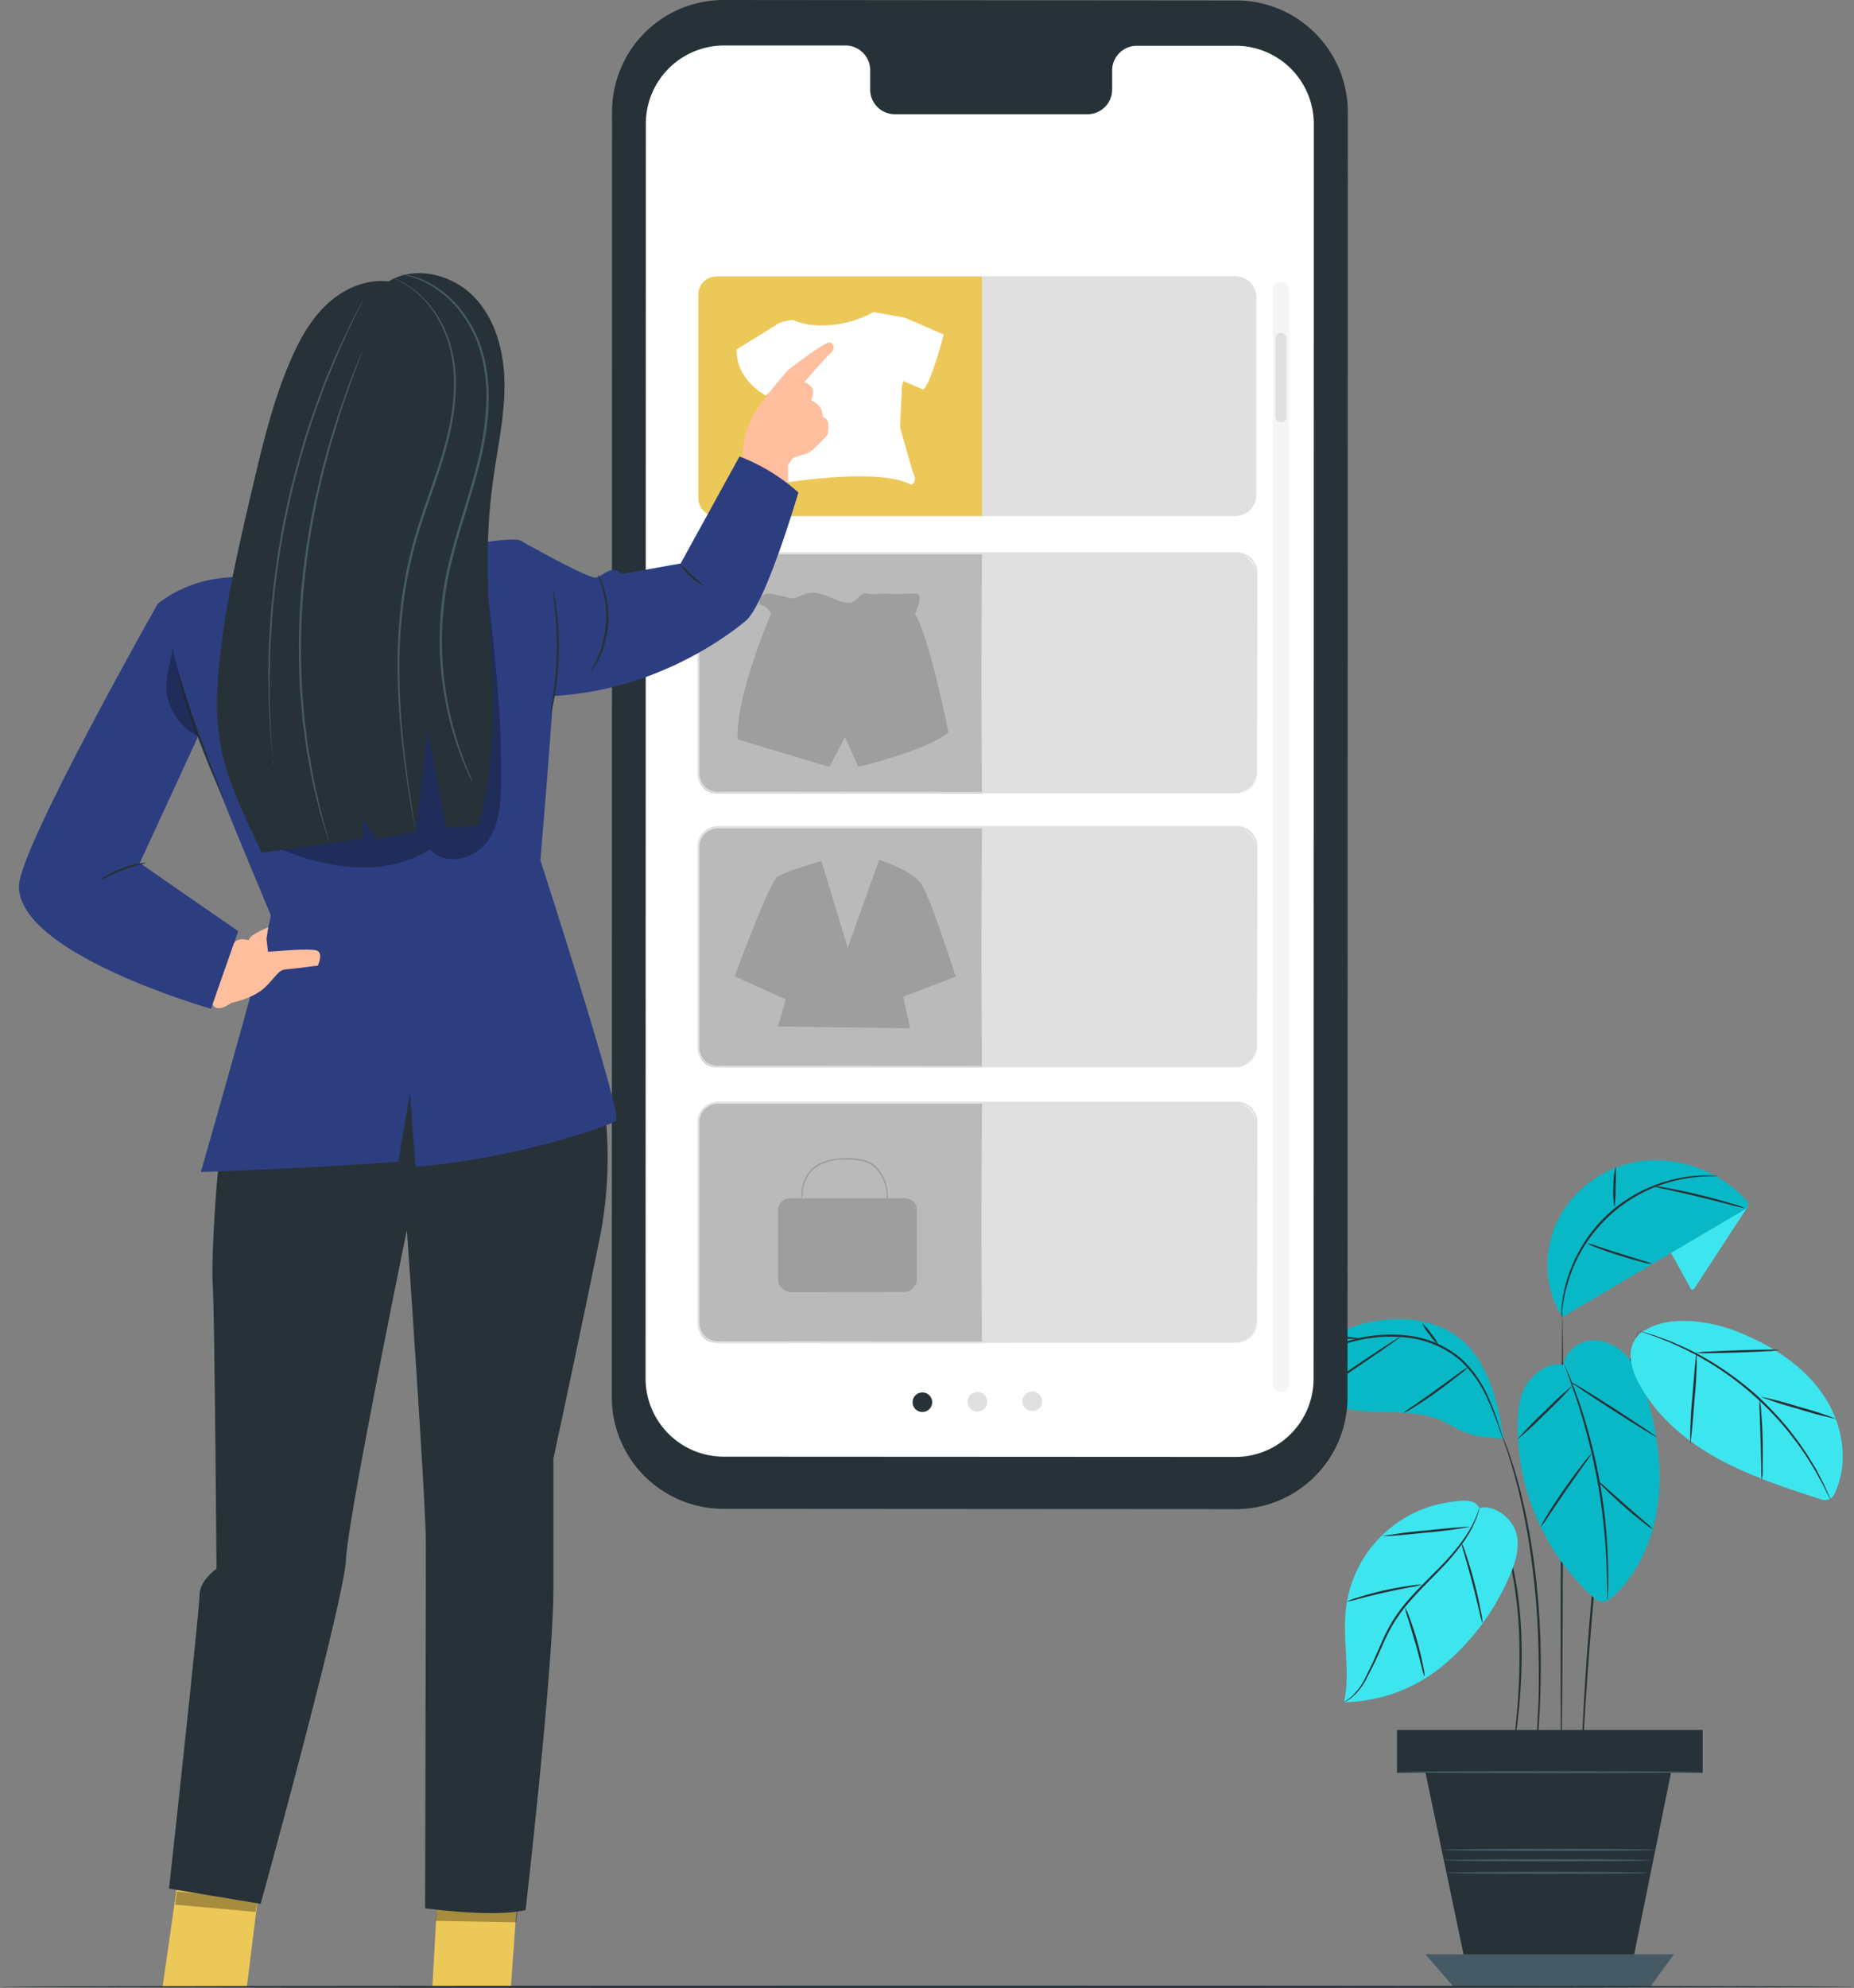<svg xmlns="http://www.w3.org/2000/svg" width="388.198" height="416.141" viewBox="0 0 388.198 416.141">
  <rect x="0" y="0" width="388.198" height="416.141" fill="#808080" stroke="none"/>
  <g id="Online_wishes_list-pana" data-name="Online wishes list-pana" transform="translate(-40.317 -32.9)">
    <g id="freepik--Plant--inject-57" transform="translate(305.433 275.774)">
      <rect id="Rectangle_554" data-name="Rectangle 554" width="63.782" height="8.767" transform="translate(27.502 119.374)" fill="#263238"/>
      <path id="Path_1330" data-name="Path 1330" d="M356.18,423.64h64v8.981h-64Zm63.782.214H356.4V432.4h63.56Z" transform="translate(-328.789 -304.377)" fill="#263238"/>
      <path id="Path_1331" data-name="Path 1331" d="M414.631,430.07l-9.185,45.284H371.479l-8.87-42.373Z" transform="translate(-329.26 -304.848)" fill="#263238"/>
      <path id="Path_1332" data-name="Path 1332" d="M414.631,474.31l-4.9,6.728H368.44l-5.83-6.728Z" transform="translate(-329.26 -308.086)" fill="#455a64"/>
      <path id="Path_1333" data-name="Path 1333" d="M393.28,424.087c.13,0,.287-20.982.361-46.859s0-46.859-.093-46.859-.287,20.973-.361,46.859S393.159,424.087,393.28,424.087Z" transform="translate(-331.495 -297.549)" fill="#263238"/>
      <path id="Path_1334" data-name="Path 1334" d="M378,374.84a2.554,2.554,0,0,0,.176.491l.565,1.353.418.982c.129.361.278.761.426,1.186s.315.927.491,1.371.306,1.011.472,1.557a62.589,62.589,0,0,1,1.78,7.8,95.413,95.413,0,0,1,.992,9.769,132.973,132.973,0,0,1-.5,17.831c-.213,2.28-.417,4.124-.565,5.394-.065.593-.12,1.075-.167,1.464a1.92,1.92,0,0,0,0,.51,2.266,2.266,0,0,0,.111-.5l.25-1.456c.2-1.26.454-3.1.7-5.375a117.459,117.459,0,0,0,.64-17.9,88.769,88.769,0,0,0-1.029-9.805,58.576,58.576,0,0,0-1.854-7.841c-.176-.537-.325-1.066-.5-1.557s-.361-.927-.528-1.362l-.463-1.177c-.158-.361-.325-.677-.454-.973-.268-.538-.482-.973-.649-1.325A1.976,1.976,0,0,0,378,374.84Z" transform="translate(-330.386 -300.805)" fill="#263238"/>
      <path id="Path_1335" data-name="Path 1335" d="M379.72,356.53a5.143,5.143,0,0,0,.2.7l.667,1.946.482,1.409c.167.519.334,1.084.519,1.7.37,1.214.806,2.586,1.186,4.143l.639,2.428c.194.853.389,1.733.6,2.651.445,1.854.76,3.809,1.177,5.885.7,4.161,1.316,8.767,1.751,13.633s.575,9.509.64,13.735,0,8.036-.222,11.233c-.055,1.594-.158,3.04-.241,4.31s-.148,2.354-.232,3.253-.111,1.538-.158,2.048a3.911,3.911,0,0,0,0,.723,4.871,4.871,0,0,0,.111-.713c.065-.51.139-1.186.241-2.048s.213-1.974.315-3.244.232-2.715.306-4.31c.214-3.2.306-7.015.315-11.251s-.2-8.9-.611-13.781-1.057-9.49-1.789-13.661c-.417-2.076-.76-4.068-1.223-5.894-.213-.927-.417-1.807-.621-2.66l-.667-2.419c-.408-1.557-.862-2.928-1.261-4.143-.195-.6-.38-1.159-.547-1.687s-.371-.973-.528-1.39l-.751-1.928A3.125,3.125,0,0,0,379.72,356.53Z" transform="translate(-330.512 -299.464)" fill="#263238"/>
      <path id="Path_1336" data-name="Path 1336" d="M397.646,428.029a1.751,1.751,0,0,0,0-.25,3.229,3.229,0,0,1,.065-.723c.046-.668.111-1.594.185-2.781.158-2.456.371-5.931.64-10.194.556-8.629,1.353-20.547,2.78-33.652.741-6.561,1.6-12.781,2.493-18.424.482-2.781.927-5.5,1.4-7.989s.927-4.82,1.381-6.933.881-4.023,1.261-5.691.723-3.114,1.019-4.291.51-2.048.667-2.7c.065-.3.121-.528.158-.714a2.3,2.3,0,0,0,.046-.241,1,1,0,0,0-.093.232c-.046.185-.121.408-.2.7-.176.648-.426,1.548-.742,2.688s-.7,2.595-1.1,4.263-.927,3.568-1.325,5.681-.926,4.43-1.436,6.932-.927,5.181-1.437,8c-.927,5.644-1.8,11.872-2.54,18.434-1.455,13.123-2.206,25.023-2.669,33.689-.241,4.319-.4,7.813-.5,10.195-.046,1.177-.074,2.113-.1,2.78v.723A.732.732,0,0,0,397.646,428.029Z" transform="translate(-331.82 -297.775)" fill="#263238"/>
      <path id="Path_1337" data-name="Path 1337" d="M393.088,340.836c.278-2.966,3.281-5.209,6.275-5.246a9.872,9.872,0,0,1,7.591,4.124,23.751,23.751,0,0,1,3.651,8.119c2.011,7,3.114,14.356,2.252,21.595s-3.791,14.356-8.99,19.462c-.843.834-1.937,1.668-3.1,1.418a3.783,3.783,0,0,1-1.631-1.01,48.323,48.323,0,0,1-15.681-36.748c.083-2.781.445-5.617,1.965-7.906s5.079-4.727,7.664-3.809" transform="translate(-330.785 -297.931)" fill="#09b8c6"/>
      <path id="Path_1338" data-name="Path 1338" d="M417.91,314.7l4.2,7.619c.1.176.232.38.435.39s.38-.186.5-.371l11.121-17.062L431.6,303.82Z" transform="translate(-333.308 -295.606)" fill="#3de5ef"/>
      <path id="Path_1340" data-name="Path 1340" d="M393.33,327.778l37.916-22.373a1.79,1.79,0,0,0,.927-.927c.148-.556-.269-1.1-.676-1.52A26.156,26.156,0,0,0,411.227,295a23.17,23.17,0,0,0-18.314,11.4c-3.661,6.487-3.782,15.181.416,21.39" transform="translate(-331.277 -294.957)" fill="#09b8c6"/>
      <path id="Path_1341" data-name="Path 1341" d="M426.006,298.509a1.776,1.776,0,0,0-.491-.064c-.324,0-.815-.074-1.436-.065a28.3,28.3,0,0,0-5.255.417,30.537,30.537,0,0,0-7.5,2.28,30.129,30.129,0,0,0-14.041,12.707,31.33,31.33,0,0,0-3.012,7.229,28.438,28.438,0,0,0-.927,5.19c-.065.621,0,.779-.055,1.112a1.931,1.931,0,0,0,.287.825,6.9,6.9,0,0,1-.056-1.919A32.23,32.23,0,0,1,394.6,321.1a30.965,30.965,0,0,1,24.291-21.984,33.28,33.28,0,0,1,5.2-.556C425.32,298.528,426.006,298.546,426.006,298.509Z" transform="translate(-331.506 -295.207)" fill="#263238"/>
      <path id="Path_1342" data-name="Path 1342" d="M399.12,313.71a9.274,9.274,0,0,0,1.91.871c1.214.473,2.9,1.084,4.791,1.678s3.615,1.075,4.875,1.39a8.771,8.771,0,0,0,2.067.389,10.89,10.89,0,0,0-1.974-.7l-4.838-1.5-4.81-1.557A9.739,9.739,0,0,0,399.12,313.71Z" transform="translate(-331.932 -296.33)" fill="#263238"/>
      <path id="Path_1343" data-name="Path 1343" d="M405.521,296.4a16.383,16.383,0,0,0-.455,4.226,15.874,15.874,0,0,0,.241,4.254,27.506,27.506,0,0,0,.213-4.236A25.69,25.69,0,0,0,405.521,296.4Z" transform="translate(-332.364 -295.063)" fill="#263238"/>
      <path id="Path_1344" data-name="Path 1344" d="M433.32,305.4a18.2,18.2,0,0,0-2.78-.927c-1.724-.528-4.124-1.2-6.8-1.853s-5.116-1.14-6.887-1.455a18.278,18.278,0,0,0-2.9-.389,20.016,20.016,0,0,0,2.836.7c1.751.4,4.18.927,6.849,1.576s5.07,1.27,6.812,1.724a20.7,20.7,0,0,0,2.873.621Z" transform="translate(-333.018 -295.384)" fill="#263238"/>
      <path id="Path_1345" data-name="Path 1345" d="M410.7,334.068c3.253-2.475,6.71-2.957,10.8-2.78a32.923,32.923,0,0,1,11.817,3.058c6.395,2.78,12.4,6.923,16.228,12.762s5.144,13.578,2.289,19.945a2.865,2.865,0,0,1-1.3,1.576,3.078,3.078,0,0,1-2.141-.167c-7.275-2.373-14.6-4.764-21.316-8.48s-12.772-8.879-16.368-15.635a13.358,13.358,0,0,1-1.714-5.19,6.419,6.419,0,0,1,1.668-5.069" transform="translate(-332.652 -297.614)" fill="#3de5ef"/>
      <path id="Path_1346" data-name="Path 1346" d="M410.77,333.47a3.115,3.115,0,0,0,.519.2l1.52.528,1.1.371c.408.139.834.325,1.3.5.927.371,1.983.742,3.1,1.289l1.788.815c.621.287,1.233.63,1.854.927,1.316.649,2.651,1.474,4.068,2.317a64.34,64.34,0,0,1,16.043,14.115c1.01,1.3,2,2.521,2.781,3.707.408.6.834,1.168,1.2,1.752l1.084,1.77c.686,1.047,1.186,2.057,1.677,2.929.232.435.464.834.658,1.214l.51,1.047c.287.593.529,1.066.714,1.446a2.7,2.7,0,0,0,.278.491,3.352,3.352,0,0,0-.195-.528l-.639-1.483c-.148-.325-.306-.686-.472-1.066s-.408-.8-.63-1.242c-.472-.88-.927-1.909-1.622-2.966l-1.02-1.7c-.352-.583-.778-1.158-1.186-1.77-.8-1.242-1.789-2.475-2.78-3.8a68.2,68.2,0,0,0-7.414-7.8,69.135,69.135,0,0,0-8.693-6.4c-1.436-.834-2.78-1.65-4.124-2.289-.658-.324-1.279-.667-1.909-.927l-1.807-.8c-1.14-.528-2.215-.88-3.151-1.232-.463-.167-.927-.334-1.306-.464l-1.122-.334-1.548-.445A2.514,2.514,0,0,0,410.77,333.47Z" transform="translate(-332.785 -297.776)" fill="#263238"/>
      <path id="Path_1347" data-name="Path 1347" d="M438.26,348.35a74.9,74.9,0,0,0,7.933,2.558,77.489,77.489,0,0,0,8.054,2.122,74.823,74.823,0,0,0-7.934-2.557A75.385,75.385,0,0,0,438.26,348.35Z" transform="translate(-334.797 -298.865)" fill="#263238"/>
      <path id="Path_1348" data-name="Path 1348" d="M438.569,365.908a13.683,13.683,0,0,0,.176-2.475c0-1.529.046-3.642,0-5.969s-.195-4.439-.315-5.969a12.531,12.531,0,0,0-.316-2.456,13.927,13.927,0,0,0,0,2.475c.056,1.678.112,3.707.186,5.959s.1,4.282.148,5.959A13.614,13.614,0,0,0,438.569,365.908Z" transform="translate(-334.783 -298.916)" fill="#263238"/>
      <path id="Path_1349" data-name="Path 1349" d="M422.426,357.483c.121,0,.519-4.291.927-9.593a86.167,86.167,0,0,0,.436-9.62c-.13-.009-.519,4.291-.927,9.592A86.38,86.38,0,0,0,422.426,357.483Z" transform="translate(-333.635 -298.128)" fill="#263238"/>
      <path id="Path_1350" data-name="Path 1350" d="M441.2,337.812a15.4,15.4,0,0,0-2.548-.074c-1.567,0-3.707.056-6.117.139s-4.55.176-6.117.269a14.053,14.053,0,0,0-2.53.241,13.457,13.457,0,0,0,2.539.084c1.566,0,3.707-.065,6.126-.139s4.55-.176,6.116-.269a13.471,13.471,0,0,0,2.53-.25Z" transform="translate(-333.746 -298.087)" fill="#263238"/>
      <path id="Path_1351" data-name="Path 1351" d="M403.025,390.315a1.854,1.854,0,0,0,.055-.51,12.616,12.616,0,0,1,.065-1.456c.055-1.27.074-3.1,0-5.375s-.195-4.959-.463-7.952-.723-6.256-1.335-9.666-1.381-6.627-2.16-9.527-1.6-5.487-2.363-7.628-1.418-3.865-1.918-5.033l-.575-1.344a1.857,1.857,0,0,0-.232-.454,2.782,2.782,0,0,0,.148.491c.13.352.3.815.491,1.371.454,1.187,1.066,2.92,1.779,5.07s1.493,4.736,2.261,7.627,1.492,6.108,2.123,9.5,1.047,6.664,1.362,9.639.482,5.663.566,7.915.12,4.1.12,5.366V389.8a2,2,0,0,0,.074.51Z" transform="translate(-331.565 -298.355)" fill="#263238"/>
      <path id="Path_1352" data-name="Path 1352" d="M401.57,367.39a10.852,10.852,0,0,0,1.51,1.659c.983.982,2.382,2.3,3.967,3.707s3.077,2.6,4.171,3.448a10.705,10.705,0,0,0,1.853,1.279,12.136,12.136,0,0,0-1.64-1.529l-4.078-3.541-4.041-3.578A11.74,11.74,0,0,0,401.57,367.39Z" transform="translate(-332.111 -300.259)" fill="#263238"/>
      <path id="Path_1353" data-name="Path 1353" d="M388.62,376.6a17.2,17.2,0,0,0,1.613-2.224l3.707-5.468,3.828-5.422a17.4,17.4,0,0,0,1.529-2.28,15.47,15.47,0,0,0-1.789,2.094c-1.047,1.335-2.456,3.216-3.939,5.348s-2.78,4.1-3.642,5.561A16.049,16.049,0,0,0,388.62,376.6Z" transform="translate(-331.164 -299.807)" fill="#263238"/>
      <path id="Path_1354" data-name="Path 1354" d="M395.41,345c-.074.1,3.911,2.78,8.9,5.987s9.082,5.718,9.157,5.616-3.92-2.78-8.906-6S395.475,344.907,395.41,345Z" transform="translate(-331.661 -298.62)" fill="#263238"/>
      <path id="Path_1355" data-name="Path 1355" d="M383.28,357.2a76.509,76.509,0,0,0,6.024-5.56,75.054,75.054,0,0,0,5.719-5.9,75.046,75.046,0,0,0-6.033,5.561A71.048,71.048,0,0,0,383.28,357.2Z" transform="translate(-330.773 -298.674)" fill="#263238"/>
      <path id="Path_1356" data-name="Path 1356" d="M376.306,355.872l-3.429-.287a16.936,16.936,0,0,1-6.9-2.113,29.18,29.18,0,0,0-3.225-1.622c-4.236-1.7-8.953-1.39-13.5-1.622a55.885,55.885,0,0,1-21.492-5.5,2.167,2.167,0,0,1-.927-.843c-.7-1.288.6-2.428,1.733-3.114,5.764-3.559,11.631-7.155,18.174-8.916s13.958-1.464,19.537,2.373c6.552,4.5,8.934,13.763,10.046,21.641" transform="translate(-326.625 -297.582)" fill="#09b8c6"/>
      <path id="Path_1357" data-name="Path 1357" d="M326.75,343.718a2.7,2.7,0,0,0,.584-.269l1.622-.853c1.4-.732,3.429-1.854,5.987-3.058a55.109,55.109,0,0,1,9.268-3.568,30.579,30.579,0,0,1,12.048-.983,20.6,20.6,0,0,1,10.955,4.708,24.407,24.407,0,0,1,5.709,8.017,66.366,66.366,0,0,1,2.484,6.238c.25.723.454,1.3.612,1.733a4.918,4.918,0,0,0,.232.593,2.92,2.92,0,0,0-.149-.621c-.13-.445-.306-1.029-.528-1.761a57.533,57.533,0,0,0-2.363-6.321,24.286,24.286,0,0,0-5.719-8.193,20.785,20.785,0,0,0-11.177-4.838,30.678,30.678,0,0,0-12.187,1.019,53.842,53.842,0,0,0-9.268,3.707c-2.549,1.27-4.56,2.41-5.941,3.2l-1.576.927A4.217,4.217,0,0,0,326.75,343.718Z" transform="translate(-326.635 -297.839)" fill="#263238"/>
      <path id="Path_1358" data-name="Path 1358" d="M335.62,348.178c.065.1,4.541-2.781,9.991-6.488s9.824-6.7,9.75-6.83-4.551,2.78-10,6.487S335.546,348.066,335.62,348.178Z" transform="translate(-327.284 -297.878)" fill="#263238"/>
      <path id="Path_1359" data-name="Path 1359" d="M340.77,334.61a17.61,17.61,0,0,0,6.58.547,21.338,21.338,0,0,0-3.281-.343A23.336,23.336,0,0,0,340.77,334.61Z" transform="translate(-327.661 -297.86)" fill="#263238"/>
      <path id="Path_1360" data-name="Path 1360" d="M361.91,331.85a8.861,8.861,0,0,0,1.474,2.3,10.211,10.211,0,0,0,1.854,2.113,8.687,8.687,0,0,0-1.464-2.3A9.844,9.844,0,0,0,361.91,331.85Z" transform="translate(-329.208 -297.658)" fill="#263238"/>
      <path id="Path_1361" data-name="Path 1361" d="M357.59,351.309a11.591,11.591,0,0,0,2.15-1.168c1.288-.788,3.04-1.937,4.9-3.29s3.522-2.641,4.7-3.577a12.587,12.587,0,0,0,1.854-1.594,13.331,13.331,0,0,0-2.058,1.334c-1.335.983-2.966,2.16-4.764,3.466s-3.578,2.54-4.819,3.392A14.525,14.525,0,0,0,357.59,351.309Z" transform="translate(-328.892 -298.377)" fill="#263238"/>
      <path id="Path_1362" data-name="Path 1362" d="M372.552,373.418c3.262-.871,7.155,2.307,7.831,5.616s-.575,6.691-2.03,9.741a49.692,49.692,0,0,1-13.494,17.665,33.367,33.367,0,0,1-20.64,7.6c1.381-6.414-.371-13.1.4-19.62a25.543,25.543,0,0,1,22.568-22.382c2.085-.223,4.495-.547,5.329,1.381" transform="translate(-327.913 -300.587)" fill="#3de5ef"/>
      <path id="Path_1363" data-name="Path 1363" d="M344.22,414.162a2.967,2.967,0,0,0,.464-.214,9.113,9.113,0,0,0,1.223-.825,12.773,12.773,0,0,0,3.216-4.31c.529-1.01,1.1-2.113,1.677-3.327s1.14-2.512,1.752-3.874a36.38,36.38,0,0,1,2.16-4.153,32.216,32.216,0,0,1,2.966-4.04c2.243-2.623,4.634-4.894,6.719-7.071a46.092,46.092,0,0,0,5.116-6.136,23.155,23.155,0,0,0,2.5-4.773c.2-.6.362-1.075.436-1.4a2.519,2.519,0,0,0,.1-.5c-.046,0-.232.658-.7,1.853a24.729,24.729,0,0,1-2.6,4.634,47.578,47.578,0,0,1-5.153,6.033c-2.085,2.15-4.495,4.411-6.756,7.062a31.476,31.476,0,0,0-3,4.106,35.511,35.511,0,0,0-2.16,4.208l-1.714,3.892c-.547,1.214-1.112,2.317-1.613,3.336a13.231,13.231,0,0,1-3.058,4.319C344.832,413.818,344.192,414.115,344.22,414.162Z" transform="translate(-327.913 -300.71)" fill="#263238"/>
      <path id="Path_1364" data-name="Path 1364" d="M362.1,410.474a9.691,9.691,0,0,0-.3-2.2c-.26-1.344-.677-3.188-1.242-5.2s-1.177-3.809-1.659-5.088a9.945,9.945,0,0,0-.927-2.03,11.517,11.517,0,0,0,.584,2.131c.408,1.307.927,3.105,1.529,5.107s1.029,3.828,1.363,5.143A11.817,11.817,0,0,0,362.1,410.474Z" transform="translate(-328.921 -302.351)" fill="#263238"/>
      <path id="Path_1365" data-name="Path 1365" d="M344.88,394.361a12.692,12.692,0,0,0,2.308-.528c1.4-.361,3.346-.871,5.505-1.353s4.133-.871,5.561-1.14a13.256,13.256,0,0,0,2.308-.51,12.065,12.065,0,0,0-2.354.195c-1.446.195-3.439.519-5.616,1.01s-4.106,1.048-5.5,1.492A11.481,11.481,0,0,0,344.88,394.361Z" transform="translate(-327.961 -301.975)" fill="#263238"/>
      <path id="Path_1366" data-name="Path 1366" d="M375.152,398.244a12.6,12.6,0,0,0-.352-2.549c-.287-1.557-.741-3.707-1.353-6.043s-1.261-4.43-1.77-5.931a13.228,13.228,0,0,0-.927-2.391,14.86,14.86,0,0,0,.63,2.484c.426,1.529,1.029,3.624,1.64,5.959s1.112,4.449,1.473,5.987A16.385,16.385,0,0,0,375.152,398.244Z" transform="translate(-329.855 -301.28)" fill="#263238"/>
      <path id="Path_1367" data-name="Path 1367" d="M353,379.7c0,.121,4.087-.2,9.1-.742a89.628,89.628,0,0,0,9.055-1.186c0-.12-4.1.2-9.11.742A88.992,88.992,0,0,0,353,379.7Z" transform="translate(-328.556 -301.017)" fill="#263238"/>
      <path id="Path_1368" data-name="Path 1368" d="M356.19,433.153c0,.129,14.319.231,31.993.231s31.993-.1,31.993-.231-14.319-.222-31.993-.222S356.19,432.995,356.19,433.153Z" transform="translate(-328.789 -305.057)" fill="#455a64"/>
      <path id="Path_1369" data-name="Path 1369" d="M366.94,453.042c0,.129,9.657.232,21.557.232s21.557-.1,21.557-.232-9.648-.222-21.557-.222S366.94,452.922,366.94,453.042Z" transform="translate(-329.577 -306.513)" fill="#455a64"/>
      <path id="Path_1370" data-name="Path 1370" d="M367.35,455.892c0,.12,9.481.222,21.178.222s21.177-.1,21.177-.222-9.481-.232-21.177-.232S367.35,455.762,367.35,455.892Z" transform="translate(-329.607 -306.721)" fill="#455a64"/>
      <path id="Path_1371" data-name="Path 1371" d="M366.53,450.7c0,.13,9.991.232,22.3.232s22.3-.1,22.3-.232-9.981-.232-22.3-.232S366.53,450.572,366.53,450.7Z" transform="translate(-329.546 -306.341)" fill="#455a64"/>
    </g>
    <g id="freepik--Device--inject-57" transform="translate(168.419 32.9)">
      <path id="Path_1372" data-name="Path 1372" d="M309.45,348.808l-107.3-.065A23.374,23.374,0,0,1,178.79,325.36l.055-269.086A23.374,23.374,0,0,1,202.2,32.9l107.332.093A23.374,23.374,0,0,1,332.9,56.348l-.065,269.086A23.374,23.374,0,0,1,309.45,348.808Z" transform="translate(-178.79 -32.9)" fill="#263238"/>
      <path id="Path_1373" data-name="Path 1373" d="M309.971,43.236H289.165a5.172,5.172,0,0,0-5.051,5.283v3.763a5.181,5.181,0,0,1-5.06,5.283H238.5a5.162,5.162,0,0,1-5.051-5.283V48.472a5.181,5.181,0,0,0-5.061-5.292H202.861a16.367,16.367,0,0,0-16.386,16.367l-.056,262.645a16.377,16.377,0,0,0,16.367,16.386l107.119.055a16.376,16.376,0,0,0,16.386-16.367l.046-262.645a16.367,16.367,0,0,0-16.367-16.386Z" transform="translate(-179.348 -33.653)" fill="#fff"/>
      <path id="Path_1374" data-name="Path 1374" d="M250.845,349.439a2.048,2.048,0,1,1-.61-1.449A2.057,2.057,0,0,1,250.845,349.439Z" transform="translate(-183.763 -55.922)" fill="#263238"/>
      <path id="Path_1375" data-name="Path 1375" d="M263.285,349.329a2.057,2.057,0,1,1-2.076-2.039A2.058,2.058,0,0,1,263.285,349.329Z" transform="translate(-184.674 -55.915)" fill="#e0e0e0"/>
      <path id="Path_1376" data-name="Path 1376" d="M275.675,349.229a2.057,2.057,0,1,1-2.076-2.039A2.057,2.057,0,0,1,275.675,349.229Z" transform="translate(-185.581 -55.907)" fill="#e0e0e0"/>
      <rect id="Rectangle_555" data-name="Rectangle 555" width="3.475" height="232.348" rx="1.738" transform="translate(138.38 59.046)" fill="#f5f5f5"/>
      <rect id="Rectangle_556" data-name="Rectangle 556" width="2.373" height="18.731" rx="1.186" transform="translate(138.936 69.667)" fill="#e0e0e0"/>
      <path id="Path_35929" data-name="Path 35929" d="M4.43,0H112.393a4.43,4.43,0,0,1,4.43,4.43V45.784a4.43,4.43,0,0,1-4.43,4.43H4.43A4.43,4.43,0,0,1,0,45.784V4.43A4.43,4.43,0,0,1,4.43,0Z" transform="translate(18.137 57.814)" fill="#e0e0e0"/>
      <path id="Path_1378" data-name="Path 1378" d="M202.057,95.37H257.73V145.5H202.057a3.707,3.707,0,0,1-3.707-3.707V99.068a3.707,3.707,0,0,1,3.707-3.7Z" transform="translate(-180.222 -37.473)" fill="#ecc858"/>
      <path id="Path_1380" data-name="Path 1380" d="M244.5,136.884c-.195-.417-2.706-9.435-2.706-9.435l.472-9.6.454-13.318-6.487-1.149c-4.69,2.716-12.049,3.855-16.849,1.65,0,0-2.577.121-3.837,1.279-.491.445.3,4.319,1.01,8.147.741,4.022,2.836,14.022,2.836,14.022s-3.55,8.573-4.31,11.038c0,0,21.733-3.939,29.009,0C244.1,139.516,245.636,139.3,244.5,136.884Z" transform="translate(-181.447 -38.059)" fill="#fff"/>
      <path id="Path_1381" data-name="Path 1381" d="M207,111.415l8.11-5,2.178,11.122-4.18,3.54S206.768,117.838,207,111.415Z" transform="translate(-180.855 -38.282)" fill="#fff"/>
      <path id="Path_1382" data-name="Path 1382" d="M244.8,104.62l8.23,3.559s-2.706,10.334-4.282,11.52l-4.179-1.761-1.029,3.234L243.48,108.2Z" transform="translate(-183.525 -38.15)" fill="#fff"/>
      <path id="Path_1396" data-name="Path 1396" d="M311.078,145.473a4.7,4.7,0,0,0,.834-.111,4.28,4.28,0,0,0,2.1-1.2,4.364,4.364,0,0,0,.927-1.539,6.488,6.488,0,0,0,.186-2.169v-5.5c0-8.286-.046-20.251-.074-35.042a6.492,6.492,0,0,0-.083-1.353,3.967,3.967,0,0,0-2.6-2.929,9.594,9.594,0,0,0-2.854-.2H202.42a3.874,3.874,0,0,0-3.318,1.854,3.928,3.928,0,0,0-.556,1.854v42.29a3.883,3.883,0,0,0,1.687,3.04,3.838,3.838,0,0,0,1.65.639,17.445,17.445,0,0,0,1.854,0h7.414l51.975.046,35.042.084H307.7l-9.528.046-35.042.074-51.975.056h-7.414a16.69,16.69,0,0,1-1.909,0,4.244,4.244,0,0,1-1.854-.7,4.327,4.327,0,0,1-1.854-3.4v-42.1A4.356,4.356,0,0,1,202.457,95h108.5a4.521,4.521,0,0,1,1.492.232,4.309,4.309,0,0,1,2.827,3.188,6.848,6.848,0,0,1,.093,1.427c0,14.829-.065,26.757-.083,35.042v5.5a6.491,6.491,0,0,1-.223,2.206,4.358,4.358,0,0,1-.927,1.566,4.125,4.125,0,0,1-2.159,1.177A3.626,3.626,0,0,1,311.078,145.473Z" transform="translate(-180.205 -37.446)" fill="none"/>
      <rect id="Rectangle_558" data-name="Rectangle 558" width="116.823" height="50.214" rx="4.43" transform="translate(18.137 115.859)" fill="#e0e0e0"/>
      <path id="Path_1414" data-name="Path 1414" d="M202.057,158H257.73v50.13H202.057a3.707,3.707,0,0,1-3.707-3.707V161.707A3.707,3.707,0,0,1,202.057,158Z" transform="translate(-180.222 -42.058)" fill="#bababa"/>
      <path id="Path_1415" data-name="Path 1415" d="M262.541,208.569c-.13,0-.241-11.122-.241-24.94s.111-24.949.241-24.949.241,11.121.241,24.949S262.671,208.569,262.541,208.569Z" transform="translate(-184.903 -42.108)" fill="#e0e0e0"/>
      <path id="Path_1416" data-name="Path 1416" d="M311.078,208.1a4.707,4.707,0,0,0,.834-.111,4.135,4.135,0,0,0,2.1-1.2,4.291,4.291,0,0,0,.927-1.538,6.418,6.418,0,0,0,.185-2.159v-5.505c0-8.285-.046-20.25-.074-35.042a6.557,6.557,0,0,0-.083-1.353,3.967,3.967,0,0,0-2.6-2.929,9.6,9.6,0,0,0-2.854-.194H202.42a3.851,3.851,0,0,0-3.874,3.707v42.29a3.883,3.883,0,0,0,3.337,3.707,15.45,15.45,0,0,0,1.853,0h7.414l51.975.056,35.042.074h9.527l-9.527.046-35.042.074-51.975.056h-7.414a18.951,18.951,0,0,1-1.909,0,4.319,4.319,0,0,1-3.707-4.115V161.858a4.356,4.356,0,0,1,4.356-4.208h108.5a4.531,4.531,0,0,1,1.492.232,4.3,4.3,0,0,1,2.827,3.2,6.764,6.764,0,0,1,.093,1.418c0,14.829-.065,26.756-.083,35.042v5.505a6.487,6.487,0,0,1-.222,2.2,4.274,4.274,0,0,1-.927,1.566,4.125,4.125,0,0,1-2.16,1.177A3.046,3.046,0,0,1,311.078,208.1Z" transform="translate(-180.205 -42.032)" fill="#e0e0e0"/>
      <path id="Path_1418" data-name="Path 1418" d="M309.344,177.421c0,.13-9.453.241-21.113.241s-21.122-.111-21.122-.241,9.454-.241,21.122-.241S309.344,177.291,309.344,177.421Z" transform="translate(-185.255 -43.462)" fill="#e0e0e0"/>
      <path id="Path_1419" data-name="Path 1419" d="M309.344,181.591c0,.139-9.453.241-21.113.241s-21.122-.1-21.122-.241,9.454-.241,21.122-.241S309.344,181.461,309.344,181.591Z" transform="translate(-185.255 -43.767)" fill="#e0e0e0"/>
      <rect id="Rectangle_559" data-name="Rectangle 559" width="116.823" height="50.214" rx="4.43" transform="translate(18.137 173.191)" fill="#e0e0e0"/>
      <path id="Path_1434" data-name="Path 1434" d="M202.057,219.86H257.73v50.131H202.057a3.707,3.707,0,0,1-3.707-3.707V223.558A3.707,3.707,0,0,1,202.057,219.86Z" transform="translate(-180.222 -46.586)" fill="#bababa"/>
      <path id="Path_1435" data-name="Path 1435" d="M262.541,270.43c-.13,0-.241-11.168-.241-24.94s.111-24.949.241-24.949.241,11.168.241,24.949S262.671,270.43,262.541,270.43Z" transform="translate(-184.903 -46.636)" fill="#e0e0e0"/>
      <path id="Path_1436" data-name="Path 1436" d="M311.078,270.008a4.71,4.71,0,0,0,.834-.111,4.134,4.134,0,0,0,3.012-2.734,6.491,6.491,0,0,0,.186-2.168v-5.5c0-8.285-.046-20.25-.074-35.042a6.518,6.518,0,0,0-.083-1.353,3.967,3.967,0,0,0-2.6-2.929,9.59,9.59,0,0,0-2.854-.2H202.42a3.865,3.865,0,0,0-3.874,3.707v42.289a3.884,3.884,0,0,0,1.687,3.04,3.833,3.833,0,0,0,1.65.64,17.648,17.648,0,0,0,1.853,0h7.414l51.975.046,35.042.083h9.527l-9.527.046-35.042.074-51.975.056h-7.414a16.683,16.683,0,0,1-1.909-.046,4.291,4.291,0,0,1-3.707-4.106V223.668a4.356,4.356,0,0,1,4.356-4.2h108.5a4.522,4.522,0,0,1,1.492.232,4.31,4.31,0,0,1,2.827,3.188,6.834,6.834,0,0,1,.093,1.427c0,14.829-.065,26.757-.083,35.042v5.5a6.49,6.49,0,0,1-.222,2.206,4.36,4.36,0,0,1-.927,1.566A4.2,4.2,0,0,1,312,269.8,3.6,3.6,0,0,1,311.078,270.008Z" transform="translate(-180.205 -46.557)" fill="#e0e0e0"/>
      <path id="Path_1438" data-name="Path 1438" d="M309.344,239.281c0,.13-9.453.241-21.113.241s-21.122-.111-21.122-.241,9.454-.241,21.122-.241S309.344,239.142,309.344,239.281Z" transform="translate(-185.255 -47.99)" fill="#e0e0e0"/>
      <path id="Path_1439" data-name="Path 1439" d="M309.344,243.451c0,.13-9.453.241-21.113.241s-21.122-.111-21.122-.241,9.454-.241,21.122-.241S309.344,243.321,309.344,243.451Z" transform="translate(-185.255 -48.295)" fill="#e0e0e0"/>
      <rect id="Rectangle_560" data-name="Rectangle 560" width="116.823" height="50.214" rx="4.43" transform="translate(18.137 230.874)" fill="#e0e0e0"/>
      <path id="Path_1454" data-name="Path 1454" d="M202.057,282.11H257.73v50.13H202.057a3.707,3.707,0,0,1-3.707-3.707V285.808A3.707,3.707,0,0,1,202.057,282.11Z" transform="translate(-180.222 -51.143)" fill="#bababa"/>
      <path id="Path_1455" data-name="Path 1455" d="M262.541,332.67c-.13,0-.241-11.168-.241-24.94s.111-24.94.241-24.94.241,11.122.241,24.94S262.671,332.67,262.541,332.67Z" transform="translate(-184.903 -51.193)" fill="#e0e0e0"/>
      <path id="Path_1456" data-name="Path 1456" d="M311.078,332.2a4.715,4.715,0,0,0,.834-.111,4.135,4.135,0,0,0,2.1-1.2,4.3,4.3,0,0,0,.927-1.539,6.415,6.415,0,0,0,.185-2.159v-5.506c0-8.285-.046-20.25-.074-35.033a6.6,6.6,0,0,0-.083-1.362,3.8,3.8,0,0,0-.5-1.242,3.856,3.856,0,0,0-2.1-1.677,9.266,9.266,0,0,0-2.854-.2H202.42a3.852,3.852,0,0,0-3.874,3.707v42.289a3.9,3.9,0,0,0,1.687,3.049,3.952,3.952,0,0,0,1.65.631c.575.074,1.233,0,1.853.046h7.414l51.975.056,35.042.074,9.527.046h0l-9.527.046-35.042.083-51.975.046h-7.414c-.63,0-1.232,0-1.909-.046a4.319,4.319,0,0,1-3.707-4.115V285.957a4.356,4.356,0,0,1,4.356-4.208h108.5a4.272,4.272,0,0,1,3.781,2.058,4.221,4.221,0,0,1,.537,1.362,6.836,6.836,0,0,1,.093,1.428c0,14.782-.065,26.747-.083,35.033v5.505a6.488,6.488,0,0,1-.222,2.2,4.2,4.2,0,0,1-.927,1.566,4.058,4.058,0,0,1-2.16,1.177A3.047,3.047,0,0,1,311.078,332.2Z" transform="translate(-180.205 -51.116)" fill="#e0e0e0"/>
      <path id="Path_1458" data-name="Path 1458" d="M309.344,301.521c0,.139-9.453.241-21.113.241s-21.122-.1-21.122-.241,9.454-.241,21.122-.241S309.344,301.391,309.344,301.521Z" transform="translate(-185.255 -52.546)" fill="#e0e0e0"/>
      <path id="Path_1459" data-name="Path 1459" d="M309.344,305.7c0,.13-9.453.241-21.113.241s-21.122-.111-21.122-.241,9.454-.25,21.122-.25S309.344,305.561,309.344,305.7Z" transform="translate(-185.255 -52.851)" fill="#e0e0e0"/>
      <path id="Path_1474" data-name="Path 1474" d="M214.224,171.163s-7.414,17.044-7.015,26.3l19.212,5.783,3.281-6.238,2.78,6.238s14.829-3.624,18.87-7.248c0,0-3.93-19.926-7-24.764,0,0,1.909-4.023.426-4.226s-3.893.2-5.709,0-2.419.287-4.634-.056-2.02,2.475-4.736,1.854-2.725-1.186-5.561-1.9-4.412,1.529-6.21.927a27.724,27.724,0,0,0-3.92-.843,1.965,1.965,0,0,0-2.252,1.5.7.7,0,0,0,.51.927A3.132,3.132,0,0,1,214.224,171.163Z" transform="translate(-180.869 -42.7)" fill="#9e9e9e"/>
      <path id="Path_1493" data-name="Path 1493" d="M239.375,307.01a1.832,1.832,0,0,1,0-.371l.055-1.048a22.374,22.374,0,0,0,0-3.836,8.608,8.608,0,0,0-2.2-5.07,5.643,5.643,0,0,0-2.836-1.576,15.953,15.953,0,0,0-3.568-.3,10.2,10.2,0,0,0-6.488,1.854,6.257,6.257,0,0,0-1.77,2.373,9.108,9.108,0,0,0-.676,2.53,19.073,19.073,0,0,0,0,3.828c0,.417.065.769.083,1.047a1.535,1.535,0,0,1,0,.361,1.64,1.64,0,0,1-.074-.361c0-.232-.093-.584-.148-1.038a16.918,16.918,0,0,1-.111-3.865,8.981,8.981,0,0,1,.649-2.613,6.484,6.484,0,0,1,1.853-2.5,8,8,0,0,1,3.068-1.511,14.591,14.591,0,0,1,3.633-.436,15.746,15.746,0,0,1,3.642.315,5.857,5.857,0,0,1,2.984,1.677,8.794,8.794,0,0,1,2.215,5.264,19.909,19.909,0,0,1-.074,3.865,5.947,5.947,0,0,1-.12,1.047A1.563,1.563,0,0,1,239.375,307.01Z" transform="translate(-181.923 -52.048)" fill="#9e9e9e"/>
      <rect id="Rectangle_562" data-name="Rectangle 562" width="28.712" height="19.175" rx="2.49" transform="translate(34.94 251.324) rotate(-0.1)" fill="#9e9e9e"/>
      <path id="Path_1494" data-name="Path 1494" d="M240.735,323.188a3.073,3.073,0,0,0,.927-.222,2.334,2.334,0,0,0,.871-.677,2.291,2.291,0,0,0,.482-1.4c0-2.345-.046-5.7-.074-9.833V306.07a2.15,2.15,0,0,0-.8-1.446,2.283,2.283,0,0,0-1.65-.473h-23.8a2.123,2.123,0,0,0-1.854,1.029,2,2,0,0,0-.315,1.019v14.338a2.961,2.961,0,0,0,.093.926,2.294,2.294,0,0,0,.473.806,2.152,2.152,0,0,0,1.659.7h23.782a.7.7,0,0,1,.241,0h-3.605l-9.843.074H216.749a2.484,2.484,0,0,1-2.419-1.715,3.216,3.216,0,0,1-.121-1.057V305.931a2.345,2.345,0,0,1,.362-1.186,2.5,2.5,0,0,1,2.113-1.2h23.8a2.6,2.6,0,0,1,1.853.547,2.426,2.426,0,0,1,.927,1.631v14.848a2.394,2.394,0,0,1-.537,1.464,2.514,2.514,0,0,1-.927.676A1.85,1.85,0,0,1,240.735,323.188Z" transform="translate(-179.382 -52.711)" fill="#9e9e9e"/>
      <path id="Path_1497" data-name="Path 1497" d="M206.55,251.493s7.21-19.694,8.99-20.872,9.175-3.262,9.175-3.262l5.505,18.184,6.562-18.443s6.942,2.095,8.934,5.208,7.109,19.25,7.109,19.25l-10.964,4.18,1.4,6.626L215.6,262l1.668-5.681Z" transform="translate(-180.822 -47.116)" fill="#9e9e9e"/>
    </g>
    <g id="freepik--Character--inject-57" transform="translate(44.283 90.079)">
      <path id="Path_1524" data-name="Path 1524" d="M98.822,448.154,95,479.053H77.353l4.7-32.873Z" transform="translate(-47.273 -120.333)" fill="#ecc858"/>
      <g id="Group_189" data-name="Group 189" transform="translate(32.708 338.767)" opacity="0.3">
        <path id="Path_1528" data-name="Path 1528" d="M97.434,461.668l-.491,2.734-16.8-1.529.361-2.753Z" transform="translate(-80.14 -460.12)"/>
      </g>
      <path id="Path_1529" data-name="Path 1529" d="M156.751,450.48l-2.078,28.884H138.232l1.643-29.643Z" transform="translate(-51.67 -120.591)" fill="#ecc858"/>
      <g id="Group_190" data-name="Group 190" transform="translate(87.268 342.141)" opacity="0.3">
        <path id="Path_1533" data-name="Path 1533" d="M156.174,464.084l-.3,2.762-16.868-.315.167-2.771Z" transform="translate(-139.01 -463.76)"/>
      </g>
      <path id="Path_1534" data-name="Path 1534" d="M89.529,291.962c-.482,0-2.011,20.528-1.613,27.3s.779,59.371.779,59.371-3.559,2.391-3.559,5.561S78.76,445.56,78.76,445.56l19.185,3.188s17.47-63.356,17.869-72.114S128.557,307.7,128.557,307.7s3.985,56.98,3.985,65.747-.167,76.22-.167,76.22,14.208,2.012,21.038.38c0,0,5.83-50.7,5.83-67.443V355.522s6.775-31.511,9.954-47.415a87.5,87.5,0,0,0,0-31.131l-57.369-7.516Z" transform="translate(-47.332 -107.396)" fill="#263238"/>
      <path id="Path_1539" data-name="Path 1539" d="M208.31,134.327a18.456,18.456,0,0,1,1.789-7.933c1.937-3.865,7.73-10.343,7.73-10.343s8-6.209,8.832-5.8,1.1,1.381,0,2.345-5.385,5.941-5.385,5.941,1.8.686,1.8,1.928a3.262,3.262,0,0,1-.417,1.854s1.659.806,2.067,1.77a5.011,5.011,0,0,1,.417,1.8,1.409,1.409,0,0,1,1.1,1.372,7.412,7.412,0,0,1-.139,2.345s-3.031,3.457-4.272,3.865-2.9.927-2.9.927l-1.085,1.446v3.985Z" transform="translate(-56.815 -95.74)" fill="#ffbe9d"/>
      <path id="Path_1540" data-name="Path 1540" d="M73.9,169.28S44.989,220.328,44.85,228.335c-.213,14.236,40.214,25.719,40.214,25.719l5.7-16.247L70.151,223.535l15-32.549Z" transform="translate(-44.849 -100.062)" fill="#2d3e80"/>
      <path id="Path_1541" data-name="Path 1541" d="M76.181,168.218a26.533,26.533,0,0,1,12.975-5.348c7.878-.927,21.947-1.2,21.947-1.2s38.175-8.341,41.029-6.682,6.682,11.928,7.414,16.682-3.235,50.2-3.235,50.2S173.383,274.7,172.2,276.4c-.584.806-21.205,8.063-42.03,9.666l-1.159-15.45L126.552,285c-19.361,1.446-41.335,2.16-41.335,2.16s15.079-52.383,14.606-53.819S74.151,173.325,76.181,168.218Z" transform="translate(-47.134 -99.001)" fill="#2d3e80"/>
      <path id="Path_1542" data-name="Path 1542" d="M158.16,153.609s14.032,7.924,15.691,7.739,3.309-2.947,5.515-.741l12.326-2.206L204.018,136a39.449,39.449,0,0,1,12.326,7.544s-6.812,23.355-11.038,26.877-20.482,15.626-43.179,15.811l-2.78-18.619Z" transform="translate(-53.144 -97.626)" fill="#2d3e80"/>
      <path id="Path_1543" data-name="Path 1543" d="M174,182.99c-.074-.046.6-1.029,1.39-2.78a22.033,22.033,0,0,0,1.121-3.142,24.116,24.116,0,0,0,.686-4.022,23.537,23.537,0,0,0-.083-4.078,21.476,21.476,0,0,0-.64-3.281c-.51-1.854-1.038-2.91-.927-2.947a3.15,3.15,0,0,1,.426.723,14.233,14.233,0,0,1,.862,2.123,20.051,20.051,0,0,1,.751,3.327,21.879,21.879,0,0,1,.121,4.171,22.337,22.337,0,0,1-.741,4.106,19.194,19.194,0,0,1-1.242,3.17,13.463,13.463,0,0,1-1.168,1.965A7.39,7.39,0,0,1,174,182.99Z" transform="translate(-54.303 -99.584)" fill="#263238"/>
      <path id="Path_1544" data-name="Path 1544" d="M199.409,165a12.4,12.4,0,0,1-5.329-4.782,30.982,30.982,0,0,1,2.632,2.419A31.2,31.2,0,0,1,199.409,165Z" transform="translate(-55.773 -99.399)" fill="#263238"/>
      <path id="Path_1545" data-name="Path 1545" d="M88.61,258.43s.575,2.085,3.9-.26c0,0,4.634-.927,7.025-3.216s2.78-3.707,4.449-3.809,6.488-.8,6.589-.75,1.316-2.734-.195-3.207-8.211.148-8.211.148l-1.956.12-.334-2.679.38-2.428s-4.1,1.566-4.031,2.688c0,0-2.91-.852-3.3,1.084Z" transform="translate(-48.053 -105.411)" fill="#ffbe9d"/>
      <path id="Path_1546" data-name="Path 1546" d="M90.324,211.041a5.04,5.04,0,0,1-.528-.982c-.306-.639-.741-1.585-1.251-2.78-1.019-2.345-2.354-5.626-3.707-9.268s-2.382-7.062-3.086-9.518c-.352-1.233-.621-2.234-.788-2.929a4.634,4.634,0,0,1-.213-1.094,5.724,5.724,0,0,1,.4,1.038l.927,2.882c.778,2.428,1.854,5.783,3.207,9.453s2.595,6.96,3.531,9.333l1.112,2.78A4.346,4.346,0,0,1,90.324,211.041Z" transform="translate(-47.477 -101.174)" fill="#263238"/>
      <path id="Path_1548" data-name="Path 1548" d="M72.778,227.78c0,.139-2.187.575-4.764,1.548s-4.523,2.094-4.634,1.974a13.532,13.532,0,0,1,4.467-2.391A13.588,13.588,0,0,1,72.778,227.78Z" transform="translate(-46.206 -104.345)" fill="#263238"/>
      <g id="Group_191" data-name="Group 191" transform="translate(30.859 78.467)" opacity="0.3">
        <path id="Path_1549" data-name="Path 1549" d="M84.887,197.768c-3.133-1.288-5.931-5.07-6.571-8.4s.686-6.756,1.159-10.111A146.352,146.352,0,0,0,84.887,197.8" transform="translate(-78.145 -179.26)"/>
      </g>
      <path id="Path_1551" data-name="Path 1551" d="M165.522,166.43a4.1,4.1,0,0,1,.25.992c.139.649.287,1.585.445,2.78a61.376,61.376,0,0,1-.426,18.295c-.2,1.159-.4,2.085-.565,2.725a3.762,3.762,0,0,1-.3.927c-.074,0,.2-1.436.528-3.707a76.7,76.7,0,0,0,.417-18.2C165.652,167.885,165.448,166.449,165.522,166.43Z" transform="translate(-53.638 -99.854)" fill="#263238"/>
      <g id="Group_193" data-name="Group 193" transform="translate(51.308 50.366)" opacity="0.3">
        <path id="Path_1552" data-name="Path 1552" d="M144.7,148.94,100.21,217.523c10.862,5.449,24.56,8.165,34.829,1.659,2.845,3.5,8.944,2.234,11.715-1.344s3.077-8.415,3.114-12.975C150.062,186.142,147.356,167.532,144.7,148.94Z" transform="translate(-100.21 -148.94)"/>
      </g>
      <path id="Path_1553" data-name="Path 1553" d="M126.021,96.4c-4.782-.779-9.713,1.288-13.272,4.569s-5.95,7.646-7.859,12.1C101.183,121.746,99,131,96.864,140.189c-3.188,13.55-6.339,27.174-7.183,41.066s3.309,22.086,9.268,34.644l21.177-2.938v-4.013l2.864,4.013,8.221-1.27s2.465-21.5,2.465-21.437,3.92,20.482,3.92,20.482l6.858-.639c6.812-27.016-.927-44.8,2.975-72.392.927-6.562,2.382-13.1,2.363-19.722s-1.742-13.559-6.312-18.351-12.456-6.766-18.073-3.244" transform="translate(-48.123 -94.595)" fill="#263238"/>
      <path id="Path_1554" data-name="Path 1554" d="M134.122,211.773a1.2,1.2,0,0,1-.074-.306,6.722,6.722,0,0,0-.176-.927l-.63-3.531c-.519-3.068-1.242-7.516-1.854-13.04a143.183,143.183,0,0,1-1.075-19.528,110.816,110.816,0,0,1,.862-11.529,95.794,95.794,0,0,1,2.5-12.16c2.336-8.184,5.607-15.635,7.192-22.808a45.473,45.473,0,0,0,1.261-10.3,28.921,28.921,0,0,0-1.353-8.9,24.444,24.444,0,0,0-3.383-6.617,20.127,20.127,0,0,0-3.911-4.032,18.957,18.957,0,0,0-3.021-1.854l-.843-.38a1.376,1.376,0,0,1-.278-.148l.3.1.871.343a16.687,16.687,0,0,1,3.086,1.854,20,20,0,0,1,4.013,4.022A24.2,24.2,0,0,1,141.1,108.7a28.734,28.734,0,0,1,1.427,9.009,45.687,45.687,0,0,1-1.223,10.4c-1.576,7.229-4.838,14.7-7.164,22.836a96.412,96.412,0,0,0-2.493,12.095,109.621,109.621,0,0,0-.927,11.474,148.872,148.872,0,0,0,.927,19.463c.612,5.561,1.279,9.972,1.742,13.049.232,1.52.408,2.706.538,3.54.056.389.1.7.13.927A1.351,1.351,0,0,1,134.122,211.773Z" transform="translate(-51.034 -94.678)" fill="#455a64"/>
      <path id="Path_1555" data-name="Path 1555" d="M102.272,198.072a.8.8,0,0,1,0-.26c0-.195-.056-.445-.093-.751l-.306-2.919c-.065-.639-.13-1.344-.2-2.113s-.1-1.613-.158-2.512c-.093-1.807-.26-3.865-.269-6.145,0-1.14,0-2.336-.065-3.577s.046-2.53.065-3.874c0-2.679.213-5.561.389-8.545a182.9,182.9,0,0,1,2.567-19.463,183.123,183.123,0,0,1,4.829-18.99q1.39-4.3,2.78-8.082c.482-1.251.927-2.475,1.381-3.624l1.39-3.3c.853-2.113,1.77-3.957,2.521-5.561.389-.825.742-1.585,1.084-2.28l.927-1.854c.584-1.1,1.038-1.974,1.372-2.595l.361-.667q.12-.241.139-.222a1.327,1.327,0,0,1-.093.241c-.084.176-.195.408-.325.7-.315.63-.741,1.511-1.288,2.632-.278.575-.593,1.2-.927,1.854s-.667,1.464-1.038,2.289c-.732,1.65-1.631,3.5-2.456,5.626-.436,1.047-.881,2.15-1.353,3.3s-.927,2.373-1.353,3.624c-.973,2.493-1.854,5.218-2.78,8.072a171.556,171.556,0,0,0-7.377,38.323c-.185,2.994-.408,5.848-.436,8.517,0,1.335-.093,2.632-.083,3.865s0,2.438,0,3.568c0,2.28.13,4.328.195,6.135,0,.927.074,1.742.111,2.521s.12,1.464.167,2.1c.093,1.242.167,2.224.213,2.929v.76A.928.928,0,0,1,102.272,198.072Z" transform="translate(-48.971 -95.045)" fill="#455a64"/>
      <path id="Path_1556" data-name="Path 1556" d="M114.494,215.215a.6.6,0,0,0-.093-.25,4.824,4.824,0,0,1-.241-.769c-.222-.7-.519-1.687-.927-2.938-.185-.639-.4-1.353-.63-2.132s-.408-1.64-.64-2.567c-.417-1.854-1.019-3.93-1.409-6.284-.213-1.177-.445-2.41-.686-3.707s-.38-2.632-.584-4.023-.436-2.78-.528-4.319-.259-3.021-.389-4.634a148.377,148.377,0,0,1,.148-20.538,161.883,161.883,0,0,1,3.068-20.315c.362-1.538.714-3.031,1.047-4.495s.76-2.845,1.122-4.2c.7-2.725,1.52-5.209,2.243-7.489s1.483-4.291,2.1-6.089,1.233-3.309,1.733-4.541l1.158-2.845.315-.732a1.415,1.415,0,0,1,.121-.25,1.105,1.105,0,0,1-.074.269l-.269.751c-.259.686-.621,1.65-1.075,2.873s-1.066,2.78-1.659,4.569-1.362,3.809-2.03,6.108-1.492,4.764-2.178,7.479c-.352,1.353-.769,2.78-1.094,4.2l-1.029,4.495A166.613,166.613,0,0,0,109,163.092a152.236,152.236,0,0,0-.195,20.473c.13,1.566.25,3.1.371,4.588s.352,2.91.51,4.31.306,2.734.556,4.013.445,2.5.649,3.707c.371,2.354.927,4.439,1.335,6.293.222.927.389,1.779.6,2.567s.408,1.492.593,2.141l.806,2.957c.074.324.139.575.195.779A1.189,1.189,0,0,1,114.494,215.215Z" transform="translate(-49.478 -95.877)" fill="#455a64"/>
      <path id="Path_1557" data-name="Path 1557" d="M145.932,200.9a2.006,2.006,0,0,1-.111-.259c-.093-.2-.222-.463-.38-.8l-.612-1.307c-.222-.528-.473-1.14-.751-1.854a65.607,65.607,0,0,1-3.55-12.048,68.266,68.266,0,0,1,.64-29.407c.88-3.707,2.048-7.489,3.225-11.344s2.326-7.628,3.151-11.325A56.545,56.545,0,0,0,149,121.741a34.995,34.995,0,0,0-1-9.787,25.614,25.614,0,0,0-3.457-7.822,21.864,21.864,0,0,0-9.268-8.045,19,19,0,0,0-3.225-1.029l-.871-.176a1.222,1.222,0,0,1-.287-.083,1.19,1.19,0,0,1,.3,0l.927.13a18.389,18.389,0,0,1,3.281.927,21.584,21.584,0,0,1,9.481,8.026,25.378,25.378,0,0,1,3.559,7.906,35.093,35.093,0,0,1,1.066,9.9,56.408,56.408,0,0,1-1.436,10.908c-.825,3.707-1.965,7.507-3.151,11.372s-2.345,7.618-3.225,11.307a68.835,68.835,0,0,0-1.752,10.788,70.073,70.073,0,0,0,4.365,30.455c.269.686.51,1.3.714,1.854l.575,1.325.334.816A1.217,1.217,0,0,1,145.932,200.9Z" transform="translate(-51.148 -94.61)" fill="#455a64"/>
    </g>
    <g id="freepik--Floor--inject-57" transform="translate(40.317 448.559)">
      <path id="Path_1558" data-name="Path 1558" d="M428.768,481.631c0,.13-86.906.241-194.09.241s-194.108-.111-194.108-.241,86.887-.241,194.108-.241S428.768,481.492,428.768,481.631Z" transform="translate(-40.57 -481.39)" fill="#263238"/>
    </g>
  </g>
</svg>
